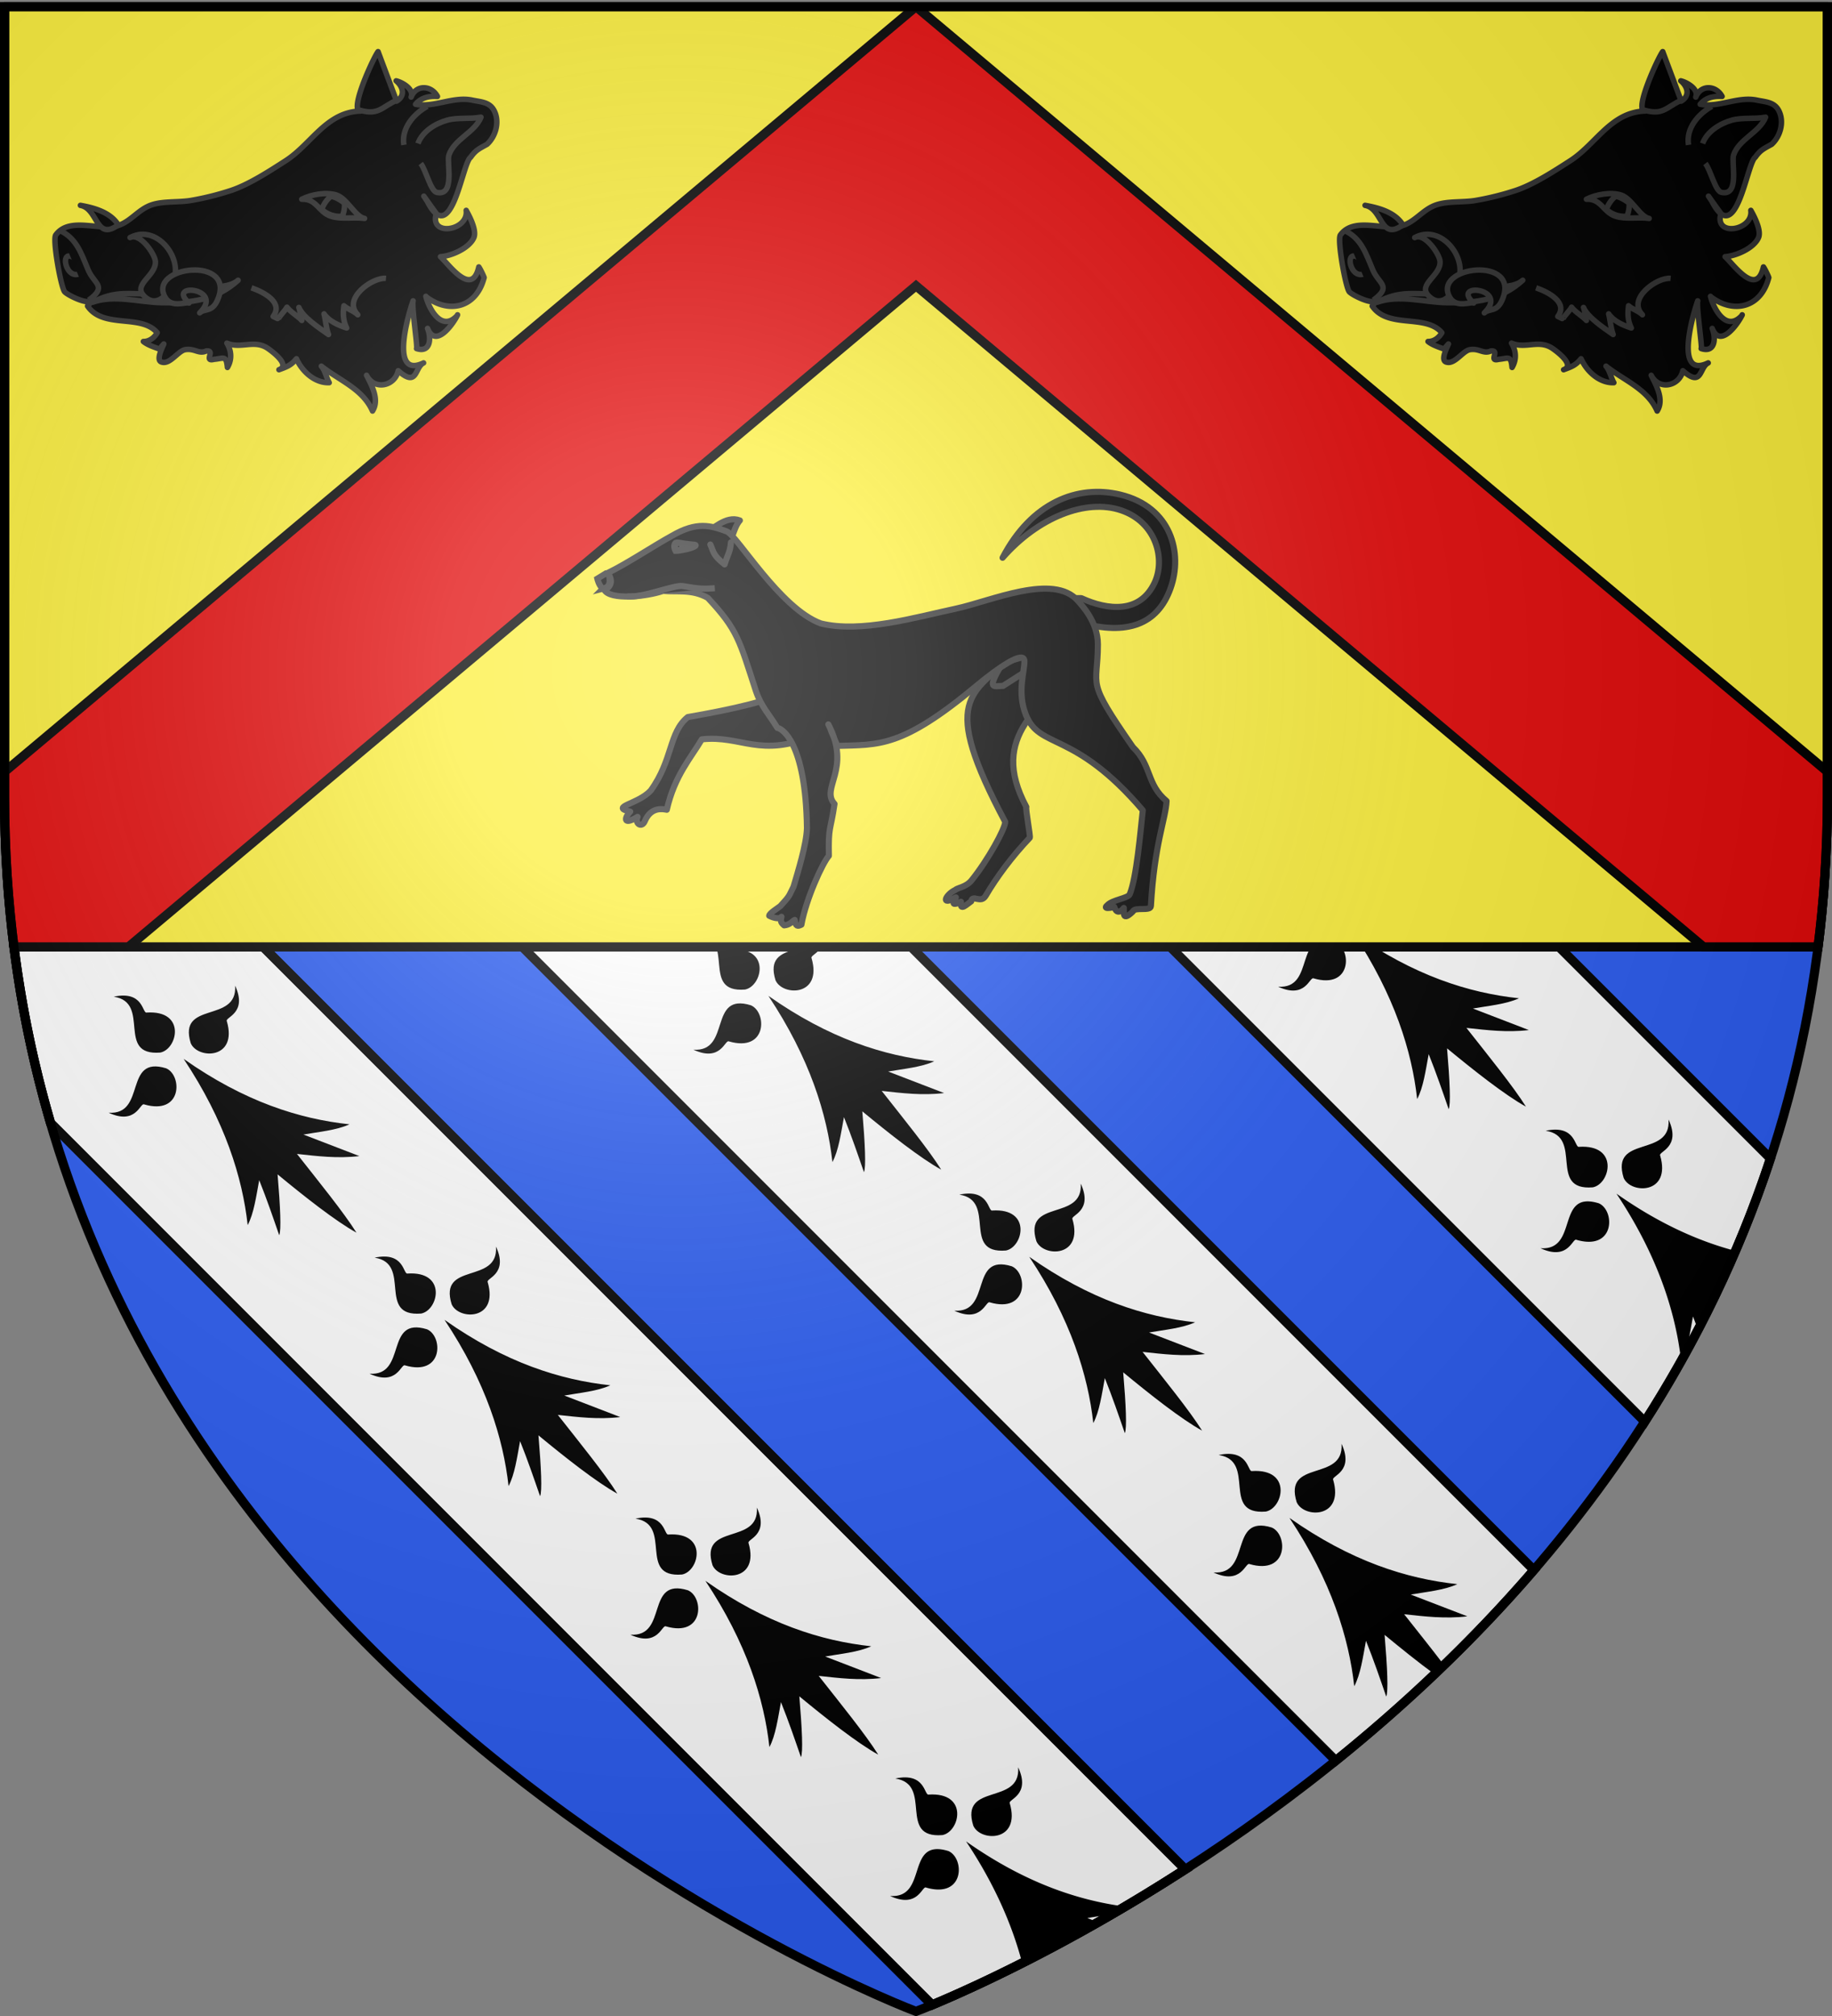 <svg xmlns="http://www.w3.org/2000/svg" xmlns:xlink="http://www.w3.org/1999/xlink" width="600" height="660" version="1.0"><rect width="100%" height="100%" fill="#808080" stroke="none"/><desc>Flag of Canton of Valais (Wallis)</desc><defs><radialGradient xlink:href="#b" id="f" cx="221.445" cy="226.331" r="300" fx="221.445" fy="226.331" gradientTransform="matrix(1.353 0 0 1.349 -77.63 -85.747)" gradientUnits="userSpaceOnUse"/><linearGradient id="b"><stop offset="0" style="stop-color:white;stop-opacity:.314"/><stop offset=".19" style="stop-color:white;stop-opacity:.251"/><stop offset=".6" style="stop-color:#6b6b6b;stop-opacity:.125"/><stop offset="1" style="stop-color:black;stop-opacity:.125"/></linearGradient></defs><g style="display:inline"><path d="M300 658.5s298.5-112.32 298.5-397.772V2.176H1.5v258.552C1.5 546.18 300 658.5 300 658.5" style="fill:#2b5df2;fill-opacity:1;fill-rule:evenodd;stroke:none;stroke-width:1px;stroke-linecap:butt;stroke-linejoin:miter;stroke-opacity:1"/><path d="M0 0h600v660H0z" style="fill:none;fill-opacity:1;fill-rule:nonzero;stroke:none;stroke-width:6.203;stroke-linecap:round;stroke-linejoin:round;stroke-miterlimit:4;stroke-dasharray:none;stroke-opacity:1"/><path d="m171.063 310 266.406 266.406c21.927-17.686 44.205-38.399 64.906-62.406l-204-204zM4.563 310c2.553 20.2 6.656 39.4 12 57.656L305.28 656.375c12.054-5.02 44.052-19.306 82.907-44.375l-302-302zM383.25 310l155.438 155.438c16.535-25.82 30.736-54.495 41.156-86.157L510.562 310z" style="opacity:1;fill:#fff;fill-opacity:1;stroke:#000;stroke-width:3;stroke-miterlimit:4;stroke-dasharray:none;stroke-opacity:1"/><g style="fill:#000;stroke:none;stroke-opacity:1;display:inline"><g id="d" style="fill:#000;fill-opacity:1;stroke:none;stroke-opacity:1"><path d="M377.128 135.622c-14.101 70.111-40.388 119.752-68.944 155.439 11.87-3.562 25.215-13.69 38.117-22.55-7.89 18.385-15.78 34.445-23.671 50.668 4.71-1.748 19.66-18.122 39.965-42.146 3.183 33.027 7.487 70.222 13.917 92.616 5.119-22.358 8.906-59.364 12.969-93.342 12.24 15.194 24.13 30.565 40.692 43.598l-23.253-52.318c12.007 8.398 25.275 19.515 38.007 24.2-30.189-37.467-55.61-86.046-67.799-156.165M319.723 139.698c-1.296-4.078-19.538 8.975-29.595-18.388 23.992 27.584 48.78-29.041 68.834 8.941 6.189 15.671-20.922 42.86-39.239 9.447" style="fill:#000;fill-opacity:1;fill-rule:evenodd;stroke:none;stroke-width:3;stroke-linecap:round;stroke-linejoin:round;stroke-miterlimit:4;stroke-dasharray:none;stroke-opacity:1" transform="scale(.343)rotate(-45 1332.471 816.716)"/><path d="M431.716 139.348c1.296-4.078 19.537 8.975 29.595-18.387-23.992 27.584-48.78-29.042-68.834 8.94-6.189 15.671 20.922 42.861 39.239 9.447M383.382 79.375c-3.697-2.154 13.021-17.11-11.488-32.894 21.686 29.431-38.984 41.27-6.29 69.127 13.943 9.458 46.392-11.069 17.778-36.233" style="fill:#000;fill-opacity:1;fill-rule:evenodd;stroke:none;stroke-width:3;stroke-linecap:round;stroke-linejoin:round;stroke-miterlimit:4;stroke-dasharray:none;stroke-opacity:1;display:inline" transform="scale(.343)rotate(-45 1332.471 816.716)"/></g></g><use xlink:href="#d" width="600" height="660" transform="translate(85.44 85.44)"/><use xlink:href="#d" width="600" height="660" transform="translate(170.878 170.878)"/><use xlink:href="#d" width="600" height="660" transform="translate(191.51 -20.632)"/><use xlink:href="#d" width="600" height="660" transform="translate(276.95 64.807)"/><use xlink:href="#d" width="600" height="660" transform="translate(383.016 -41.259)"/><path d="m2.875 308.5.188 1.688a371.5 371.5 0 0 0 12.062 57.875l.094.375.281.28 288.719 288.72.719.718.906-.406c12.117-5.046 44.204-19.368 83.156-44.5l1.563-1-1.313-1.312-302-302-.437-.438H2.874m3.438 3h79.25L385.78 611.719c-37.299 23.89-67.859 37.718-80.156 42.875L17.906 366.875c-5.12-17.558-9.055-36.016-11.593-55.375" style="opacity:1;fill:#000;fill-opacity:1;stroke:none;stroke-width:3;stroke-miterlimit:4;stroke-dasharray:none;stroke-opacity:1"/><path d="M3310.648 1559.045v-87.188" style="fill:#e20909;fill-opacity:1;fill-rule:evenodd;stroke:none;stroke-width:1px;stroke-linecap:butt;stroke-linejoin:miter;stroke-opacity:1"/><path d="M316.406 602.844c9.546 14.352 15.207 27.73 18.375 39.843a574 574 0 0 0 24.875-13.375l-3.531-1.375c2.614-.462 5.486-.82 8.25-1.343a599 599 0 0 0 4.094-2.407c-15.819-2.124-33.028-7.946-52.063-21.343M303.3 617.95c-1.32-.682-2.594 7.001-11.782 2.753 12.664.882 4.847-19.108 19.096-14.706 5.368 2.328 5.387 15.66-7.315 11.954" style="fill:#000;fill-opacity:1;fill-rule:evenodd;stroke:none;stroke-width:2.083;stroke-linecap:round;stroke-linejoin:round;stroke-miterlimit:4;stroke-dasharray:none;stroke-opacity:1"/><path d="M330.711 590.367c-.683-1.32 7-2.593 2.752-11.78.882 12.662-19.108 4.846-14.705 19.095 2.328 5.367 15.66 5.387 11.953-7.315M304.119 587.51c-1.437.378-1.004-7.399-10.898-5.256 12.551 1.901.562 19.705 15.429 18.517 5.746-1.101 8.673-14.109-4.531-13.262" style="fill:#000;fill-opacity:1;fill-rule:evenodd;stroke:none;stroke-width:2.083;stroke-linecap:round;stroke-linejoin:round;stroke-miterlimit:4;stroke-dasharray:none;stroke-opacity:1;display:inline"/><path d="M422.313 496.938c13.752 20.676 19.467 39.32 21.218 55.093 2.04-3.789 2.852-9.531 3.844-14.875 2.577 6.452 4.58 12.33 6.625 18.25.728-1.586.382-9.303-.531-20.187 5.306 4.373 11.05 9.011 16.344 12.875 1.035-.985 2.092-1.97 3.125-2.969-3.97-5.24-8.654-11.05-13.063-16.656 6.736.725 13.42 1.554 20.688.687l-18.532-7.125c5.01-.886 10.973-1.43 15.25-3.406-16.611-1.787-34.76-7.464-54.969-21.687M409.211 512.04c-1.32-.684-2.594 7-11.781 2.751 12.663.882 4.846-19.108 19.096-14.705 5.367 2.328 5.386 15.66-7.315 11.953" style="fill:#000;fill-opacity:1;fill-rule:evenodd;stroke:none;stroke-width:2.083;stroke-linecap:round;stroke-linejoin:round;stroke-miterlimit:4;stroke-dasharray:none;stroke-opacity:1"/><path d="M436.623 484.456c-.683-1.32 7-2.594 2.752-11.781.882 12.663-19.108 4.846-14.706 19.096 2.328 5.367 15.66 5.386 11.954-7.315M410.03 481.598c-1.437.379-1.004-7.398-10.897-5.256 12.55 1.902.561 19.705 15.428 18.517 5.746-1.1 8.673-14.108-4.53-13.261" style="fill:#000;fill-opacity:1;fill-rule:evenodd;stroke:none;stroke-width:2.083;stroke-linecap:round;stroke-linejoin:round;stroke-miterlimit:4;stroke-dasharray:none;stroke-opacity:1;display:inline"/><path d="M529.406 390.781c13.671 20.555 19.4 39.099 21.188 54.813.307-.549.6-1.106.906-1.656 1.416-3.666 2.133-8.438 2.969-12.938.592 1.483 1.116 2.913 1.656 4.344a378 378 0 0 0 12.25-25.813c-12.13-3.214-25.064-8.963-38.969-18.75M516.307 405.89c-1.32-.682-2.593 7.001-11.781 2.753 12.663.882 4.846-19.108 19.096-14.706 5.367 2.328 5.387 15.66-7.315 11.954" style="fill:#000;fill-opacity:1;fill-rule:evenodd;stroke:none;stroke-width:2.083;stroke-linecap:round;stroke-linejoin:round;stroke-miterlimit:4;stroke-dasharray:none;stroke-opacity:1"/><path d="M543.719 378.307c-.683-1.32 7-2.593 2.752-11.78.882 12.662-19.108 4.846-14.706 19.095 2.328 5.367 15.66 5.387 11.954-7.315M517.126 375.45c-1.436.378-1.004-7.399-10.897-5.256 12.55 1.901.562 19.705 15.429 18.517 5.745-1.101 8.673-14.109-4.532-13.262" style="fill:#000;fill-opacity:1;fill-rule:evenodd;stroke:none;stroke-width:2.083;stroke-linecap:round;stroke-linejoin:round;stroke-miterlimit:4;stroke-dasharray:none;stroke-opacity:1;display:inline"/><path d="M1.5 2.187v258.531c0 17.034 1.064 33.468 3.063 49.282h590.875c1.998-15.814 3.062-32.248 3.062-49.282V2.188z" style="display:inline;fill:#fcef3c;fill-opacity:1;fill-rule:evenodd;stroke:#000;stroke-width:3;stroke-linecap:round;stroke-linejoin:round;stroke-miterlimit:4;stroke-dasharray:none;stroke-dashoffset:0;stroke-opacity:1"/><path d="M299.656 2.469 1.5 252.656v8.063c0 17.033 1.064 33.468 3.063 49.281h37.5L300 93.563 557.938 310h37.5c1.998-15.813 3.062-32.248 3.062-49.281v-8.063L300.344 2.47z" style="display:inline;opacity:1;fill:#e20909;fill-opacity:1;stroke:#000;stroke-width:3;stroke-miterlimit:4;stroke-dasharray:none;stroke-opacity:1"/></g><g style="display:inline"><g id="e" style="fill:#000;stroke:#313131;stroke-width:1.51;stroke-linejoin:round;stroke-miterlimit:4;stroke-dasharray:none;stroke-opacity:1;display:inline"><path d="M93.751 33.076c-6.108-3.397-5.933-3.419-3.668-2 11.598 9.085 4.221-13.686 5.667-16 .445-2.481 1.181-3.191 2.583-5.165 1.236-2.975.586-7-2.028-9.124-2.173-1.765-4.327-.722-6.73-.162-5.256 1.223-8.544 6.33-13.635 7.624.613-2.283 2.27-3.594 4.526-4.498-2.717-2.06-6.666-.618-6.458 3.226-.128-2.359-3.939-2.66-5.596-2.31 2.411.656 4.07 2.614 2.451 5.004C70.004 8.796 60.536-.502 60.539-.516c-.457 1.89-.393 18.324 2.503 16.861-8.395 4.24-8.347 13.933-12.825 21.063-2.761 4.396-6.358 10.212-10.163 13.808a76.4 76.4 0 0 1-8.729 7.089c-2.842 1.988-6.856 3.341-9.321 5.726-2.664 2.575-3.146 6.168-5.608 8.724-3.793 3.937-13.402 3.432-14.7 9.901-.311 1.549 7.282 12.348 8.754 13.11.983.508 7.66.721 7.782-1.124a6.2 6.2 0 0 1-.419 2.024c6.604 3.95 14.192-4.351 20.398-1.442-.12 1.546-.947 3.15-2.417 3.796 1.366.372 3.501.144 4.898-.001.129-.61.279-1.188.461-1.757.039 1.445-.068 4.929 1.502 4.771 2.459-.248 2.817-4.709 4.483-5.85 2.152-1.473 3.892-.381 5.361-2.107 2.302-1.393.521 3.113 2.917 1.167 2.229-1.28 2.498-2.55 4.258.475.244-2.504-.871-4.605-2.956-5.991 4.241-.152 6.342-4.198 10.825-3.446.686.116 7.792 1.376 5.193 4.008 1.636-1.657 2.485-2.473 3.071-4.763 2.973 2.581 7.468 3.918 10.91 2.152-1.284-.907-2.31-2.471-3.859-3.201 6.217 1.484 12.907.843 17.899 5.231.451-3.609-2.954-6.122-5.611-8.21 3.741 2.939 8.28-.557 7.328-4.819 6.861 2.033 3.634-2.747 5.395-4.898-6.566 8.029-9.386-10.101-9.784-14.252.13 1.361 6.804 11.445 6.38 11.496 4.004-.482 2.542-4.282.409-6.306 4.5 4.268 5.891-4.625 5.874-6.821q-.002-.159.009.14c-1.888 6-7.68 1.767-10.021-1.114q.02.025.055.064c7.705 1.713 13.838-3.061 12.243-11.521-.421-.442-1.965-1.706-2.55-2.032 1.829 8.394-7.635 2.899-10.709 1.909 2.6-1.43 6.172-5.452 6.086-8.631-.069-2.551-5.014-5.843-5.056-5.907 3.032 4.755-6.112 11-7.054 4.27z" style="fill:#000;stroke:#313131;stroke-width:1.51;stroke-linejoin:round;stroke-miterlimit:4;stroke-dasharray:none;stroke-opacity:1" transform="matrix(1.083 .505 -.503 1.079 58.004 -13.115)"/><path d="M34.16 85.228q-.393.233-.8.444c-6.391 3.326-10.17 3.488-14.749 9.484 4.583-4.514 11.535-5.399 17.234-7.936 7.162-3.188 13.239-6.91 16.387-14.477-1.029 2.473-4.854 4.48-8.618 6.15-3.586 1.593-6.202 4.421-9.454 6.335zM56.417 73.076c3.786-.375 9.682-.024 8.709 4.608 0 0 1.598.03 1.565 0 .019-1.111.701-2.604.792-3.909 1.509.81 3.658.934 5.223 1.575-.626-.638-1.552-2.275-2.232-2.897 2.172 1.972 7.266 2.724 10.492 3.306-1.411-1.415-2.305-3.169-3.5-4.631 2.036 1.207 4.695 1.207 7.258.89-1.798-1.425-2.63-3.257-3.257-5.225 1.299.457 3.07.107 4.488.639-5.757-2.158-.733-11.121 2.795-12.355M81.083 17.743c-.309-3.506 2.018-7.021 4.565-9.212 2.267-1.947 5.553-2.875 8.043-4.672.24 4.557-4.108 8.521-3.579 13.188.241 2.112 6.426 9.557 1.276 10.703-1.655.368-5.249-4.32-7.306-5.34M71.083 9.076c-3.599 4.08-2.705 6.562-9.667 7.333M77.75 19.743c-2.612-3.822-1.143-8.91 1.333-12.333M7.284 88.337c.882 1.5 3.146 2.963 4.708 1.312.579-.614-2.494-3.334-3.247-3.429-1.997-.251-2.151.945-1.461 2.117z" style="fill:#000;stroke:#313131;stroke-width:1.51;stroke-linejoin:round;stroke-miterlimit:4;stroke-dasharray:none;stroke-opacity:1" transform="matrix(1.083 .505 -.503 1.079 58.004 -13.115)"/><path d="M2.083 81.076c5.221-.1 8.214 3.39 11.793 6.597 3.044 2.727 6.643 1.73 3.54 7.403M35.908 78.579l-.07-.225c-1.906-5.754-10.929-9.62-15.386-3.683 1.835-2.444 8.05 1.184 9.046 2.975 1.929 3.467-3.042 8.376 1.177 9.947 5.446 2.03 6.356-5.233 5.233-9.014z" style="fill:#000;stroke:#313131;stroke-width:1.51;stroke-linejoin:round;stroke-miterlimit:4;stroke-dasharray:none;stroke-opacity:1" transform="matrix(1.083 .505 -.503 1.079 58.004 -13.115)"/><path d="M44.107 80.208c2.01.063 3.771 1.374 2.357 5.134.649-1.727 2.972-1.51 2.94-5.091-.124-13.852-21.818-.344-13.119 5.35 2.779 1.816 5.722-1.676 6.389-1.473-4.894-1.494-1.47-4.01 1.433-3.92zM58.665 45.149c3.65-1.89 5.631 1.269 9.181.856 3.034-.358 5.723-2.505 8.64-3.37-2.376.704-6.652-2.946-9.65-2.574-3.01.376-6.364 2.797-8.171 5.088z" style="fill:#000;stroke:#313131;stroke-width:1.51;stroke-linejoin:round;stroke-miterlimit:4;stroke-dasharray:none;stroke-opacity:1" transform="matrix(1.083 .505 -.503 1.079 58.004 -13.115)"/><path d="M65.75 40.743c-.828 1.326-1.066 3.058-.95 4.615a7.3 7.3 0 0 0 5.892-.674c.011-1.094-.396-2.604-1-3.551-1.404-.299-3.001-.477-4.275-.058M4.395 72.406c4.843-1.291 7.936 7.288 11.657.462-3.41-2.176-7.756-1.502-11.657-.462z" style="fill:#000;stroke:#313131;stroke-width:1.51;stroke-linejoin:round;stroke-miterlimit:4;stroke-dasharray:none;stroke-opacity:1" transform="matrix(1.083 .505 -.503 1.079 58.004 -13.115)"/></g><use xlink:href="#e" width="600" height="660" style="display:inline" transform="translate(420.735)"/><g style="display:inline;fill:#000;stroke:#313131;stroke-width:5;stroke-miterlimit:4;stroke-dasharray:none;stroke-opacity:1"><path d="M713.924 849.561c-10.078 7.375-41.177 14.541-79.381 21.184-15.624 12.617-11.954 34.712-30.281 60.09-10.304 11.296-34.066 13.268-16.809 17.284-4.243 4.018-6.88 12.183 6.017 4.275-2.577 5.423 3.392 9.458 5.877 3.59 5.283-12.48 15.533-9.784 18.027-9.404 6.397-28.078 20.039-42.824 28.67-57.62 32.882-3.576 47.363 15.808 92.587-3.391zM952.303 773.405l4.48-.001c21.738 9.97 48.092 12.77 60.016-12.69 8.87-18.94 1.683-49.225-27.273-59.14-28.955-9.916-68.338 5.802-97.212 38.776 23.558-45.209 61.346-60.143 96.36-51.682 41.706 10.077 51.563 47.825 41.103 76.85-10.46 29.027-35.02 39.027-74.636 27.753" style="fill:#000;fill-opacity:1;fill-rule:evenodd;stroke:#313131;stroke-width:5;stroke-linecap:round;stroke-linejoin:round;stroke-miterlimit:4;stroke-dasharray:none;stroke-opacity:1" transform="matrix(.4 0 0 .4 -28.57 -113.539)"/><path d="m902.98 818.937 56.56 3.474c-34.827 40.033-79.264 62.82-47.78 121.865-.766 1.588 3.408 23.814 2.852 25.199-14.594 15.334-27.294 32.44-36.082 47.45-4.083 6.973-10.747-1.497-11.9 4.598-3.74 2.533-9.515 8.686-8.377.367-9.76 4.626-5.075-1.205-4.194-3.566-13.258 7.568-8.043-2.471-.731-5.955 2.405-2.18 9.046-2.358 13.672-8.09 13.375-16.572 27.396-42.11 27.47-47.749-54.004-101.572-28.329-104.311 8.51-137.593z" style="fill:#000;fill-opacity:1;fill-rule:evenodd;stroke:#313131;stroke-width:5;stroke-linecap:butt;stroke-linejoin:round;stroke-miterlimit:4;stroke-dasharray:none;stroke-opacity:1" transform="matrix(.4 0 0 .4 -28.57 -113.539)"/><path d="M892.263 826.466c-13.199 22.305-7.76 18.897.437 18.75l53.706-34.312z" style="fill:#000;fill-opacity:1;fill-rule:evenodd;stroke:#313131;stroke-width:5;stroke-linecap:butt;stroke-linejoin:miter;stroke-miterlimit:4;stroke-dasharray:none;stroke-opacity:1" transform="matrix(.4 0 0 .4 -28.57 -113.539)"/><path d="M644.177 723.047c10.93-5.789 21.513-17.653 33.03-13.242-5.54 5.989-6.123 18.492-12.44 22.765-6.575 1.684-16.459-4.27-20.59-9.523" style="fill:#000;fill-opacity:1;fill-rule:evenodd;stroke:#313131;stroke-width:5;stroke-linecap:round;stroke-linejoin:round;stroke-miterlimit:4;stroke-dasharray:none;stroke-opacity:1" transform="matrix(.4 0 0 .4 -28.57 -113.539)"/><path d="M569.015 752.775c5.697 7.772.707 12.694-2.726 13.892 4.53 8.386 33.918 5.737 48.098.788 11.346 1.09 23.58-1.57 36.484 5.664 24.687 26.239 26.019 35.149 39.347 75.93 4.435 13.204 11.068 19.532 17.683 30.542 3.266.245 23.242 10.798 24.241 82.077-.468 13.753-7.47 35.804-10.974 47.887-3.991 7.742-2.392 6.78-10.827 15.917-2.296 1.776-8.993 5.858-9.108 7.86 4.176 2.192 8.638 2.793 10.018.831-.653 3.014-1.026 4.439 2.231 7.049 4.843-.467 6.019-3.027 8.647-4.46.748 5.613 2.406 5.36 5.476 3.875 3.67-20.828 17.435-50.83 22.478-56.344-.442-25.11 1.18-19.138 4.624-42.479-11.814-13.02 14.185-28.216-5.058-65.076 5.157 10.906-3.195-7.483 7.346 17.618 33.97-1.156 52.56 1.948 113.635-48.935 18.207-15.168 39.368-29.751 39.572-20.47.186 8.49-6.2 25.088 1.124 43.79 11.33 28.928 39.031 11.98 95.795 78.298-1.9 17.228-5.108 55.312-10.71 68.77-1.367 3.285-14.36 4.517-18.302 8.926-.138.097-4.973 3.836 5.575 1.542-.231-1.99 1.478 8.786 7.898.665.173 3.628-1.54 11.662 7.442 2.911 1.402-4.004 14.48.095 14.729-4.388 2.82-50.766 12.117-71.377 12.83-85.984-16.624-13.798-11.914-29.014-27.575-44.159-39.416-56.852-28.714-47.516-28.66-84.027.027-18.552-13.397-32.279-16.314-35.654-19.984-23.124-71.128.181-99.857 6.344-33.29 7.142-77.777 20.23-110.654 12.133-33.594-12.25-68.973-72.734-77.16-75.352-12.868-4.715-24.261-8.392-44.878 3.682-13.88 7.522-37.283 23.085-52.47 30.337z" style="fill:#000;fill-opacity:1;fill-rule:evenodd;stroke:#313131;stroke-width:5;stroke-linecap:butt;stroke-linejoin:round;stroke-miterlimit:4;stroke-dasharray:none;stroke-opacity:1" transform="matrix(.4 0 0 .4 -28.57 -113.539)"/><path d="M653.023 729.496c3.155 7.062 2.108 8.518 11.687 16.286 2.416-7.792 4.661-10.425 5.203-18.032" style="fill:#000;fill-opacity:1;fill-rule:evenodd;stroke:#313131;stroke-width:5;stroke-linecap:round;stroke-linejoin:round;stroke-miterlimit:4;stroke-dasharray:none;stroke-opacity:1" transform="matrix(.4 0 0 .4 -28.57 -113.539)"/><path d="M624.518 734.649c-1.295-2.32-1.377-5.178.034-6.482 1.778-.653 4.088.072 7.061.574 2.793.471 6.244.697 8.22.918 4.08.458-3.237 3.214-7.76 3.989-4.1.706-4.756 1.053-7.555 1z" style="fill:#000;fill-opacity:1;fill-rule:evenodd;stroke:#313131;stroke-width:5;stroke-linecap:butt;stroke-linejoin:miter;stroke-miterlimit:4;stroke-dasharray:none;stroke-opacity:1;display:inline" transform="matrix(.4 0 0 .4 -28.57 -113.539)"/><path d="M628.793 730.473c.392 1.065-.082 2.218-1.06 2.575-.977.358-2.087-.215-2.48-1.28s.082-2.218 1.06-2.575c.977-.358 2.087.215 2.48 1.28z" style="fill:#000;fill-opacity:1;fill-rule:nonzero;stroke:#313131;stroke-width:5;stroke-miterlimit:4;stroke-dasharray:none;stroke-opacity:1;display:inline" transform="matrix(.4 0 0 .4 -28.57 -113.539)"/><path d="M564.988 765.701c6.36-1.598 5.792-5.651 5.35-9.733-.299-2.773-2.708-2.868-2.708-2.868l-7.142 4.383s1.27 5.693 4.5 8.218zM584.973 771.968c12.29 1.487 38.525-9.64 45.437-8.457 12.94 2.213 16.354 2.476 26.28 1.795" style="fill:#000;fill-opacity:1;fill-rule:evenodd;stroke:#313131;stroke-width:5;stroke-linecap:butt;stroke-linejoin:miter;stroke-miterlimit:4;stroke-dasharray:none;stroke-opacity:1;display:inline" transform="matrix(.4 0 0 .4 -28.57 -113.539)"/></g></g><path d="M300 658.5s298.5-112.32 298.5-397.772V2.176H1.5v258.552C1.5 546.18 300 658.5 300 658.5" style="opacity:1;fill:url(#f);fill-opacity:1;fill-rule:evenodd;stroke:none;stroke-width:1px;stroke-linecap:butt;stroke-linejoin:miter;stroke-opacity:1"/><path d="M300 658.5S1.5 546.18 1.5 260.728V2.176h597v258.552C598.5 546.18 300 658.5 300 658.5z" style="opacity:1;fill:none;fill-opacity:1;fill-rule:evenodd;stroke:#000;stroke-width:3;stroke-linecap:butt;stroke-linejoin:miter;stroke-miterlimit:4;stroke-dasharray:none;stroke-opacity:1"/></svg>